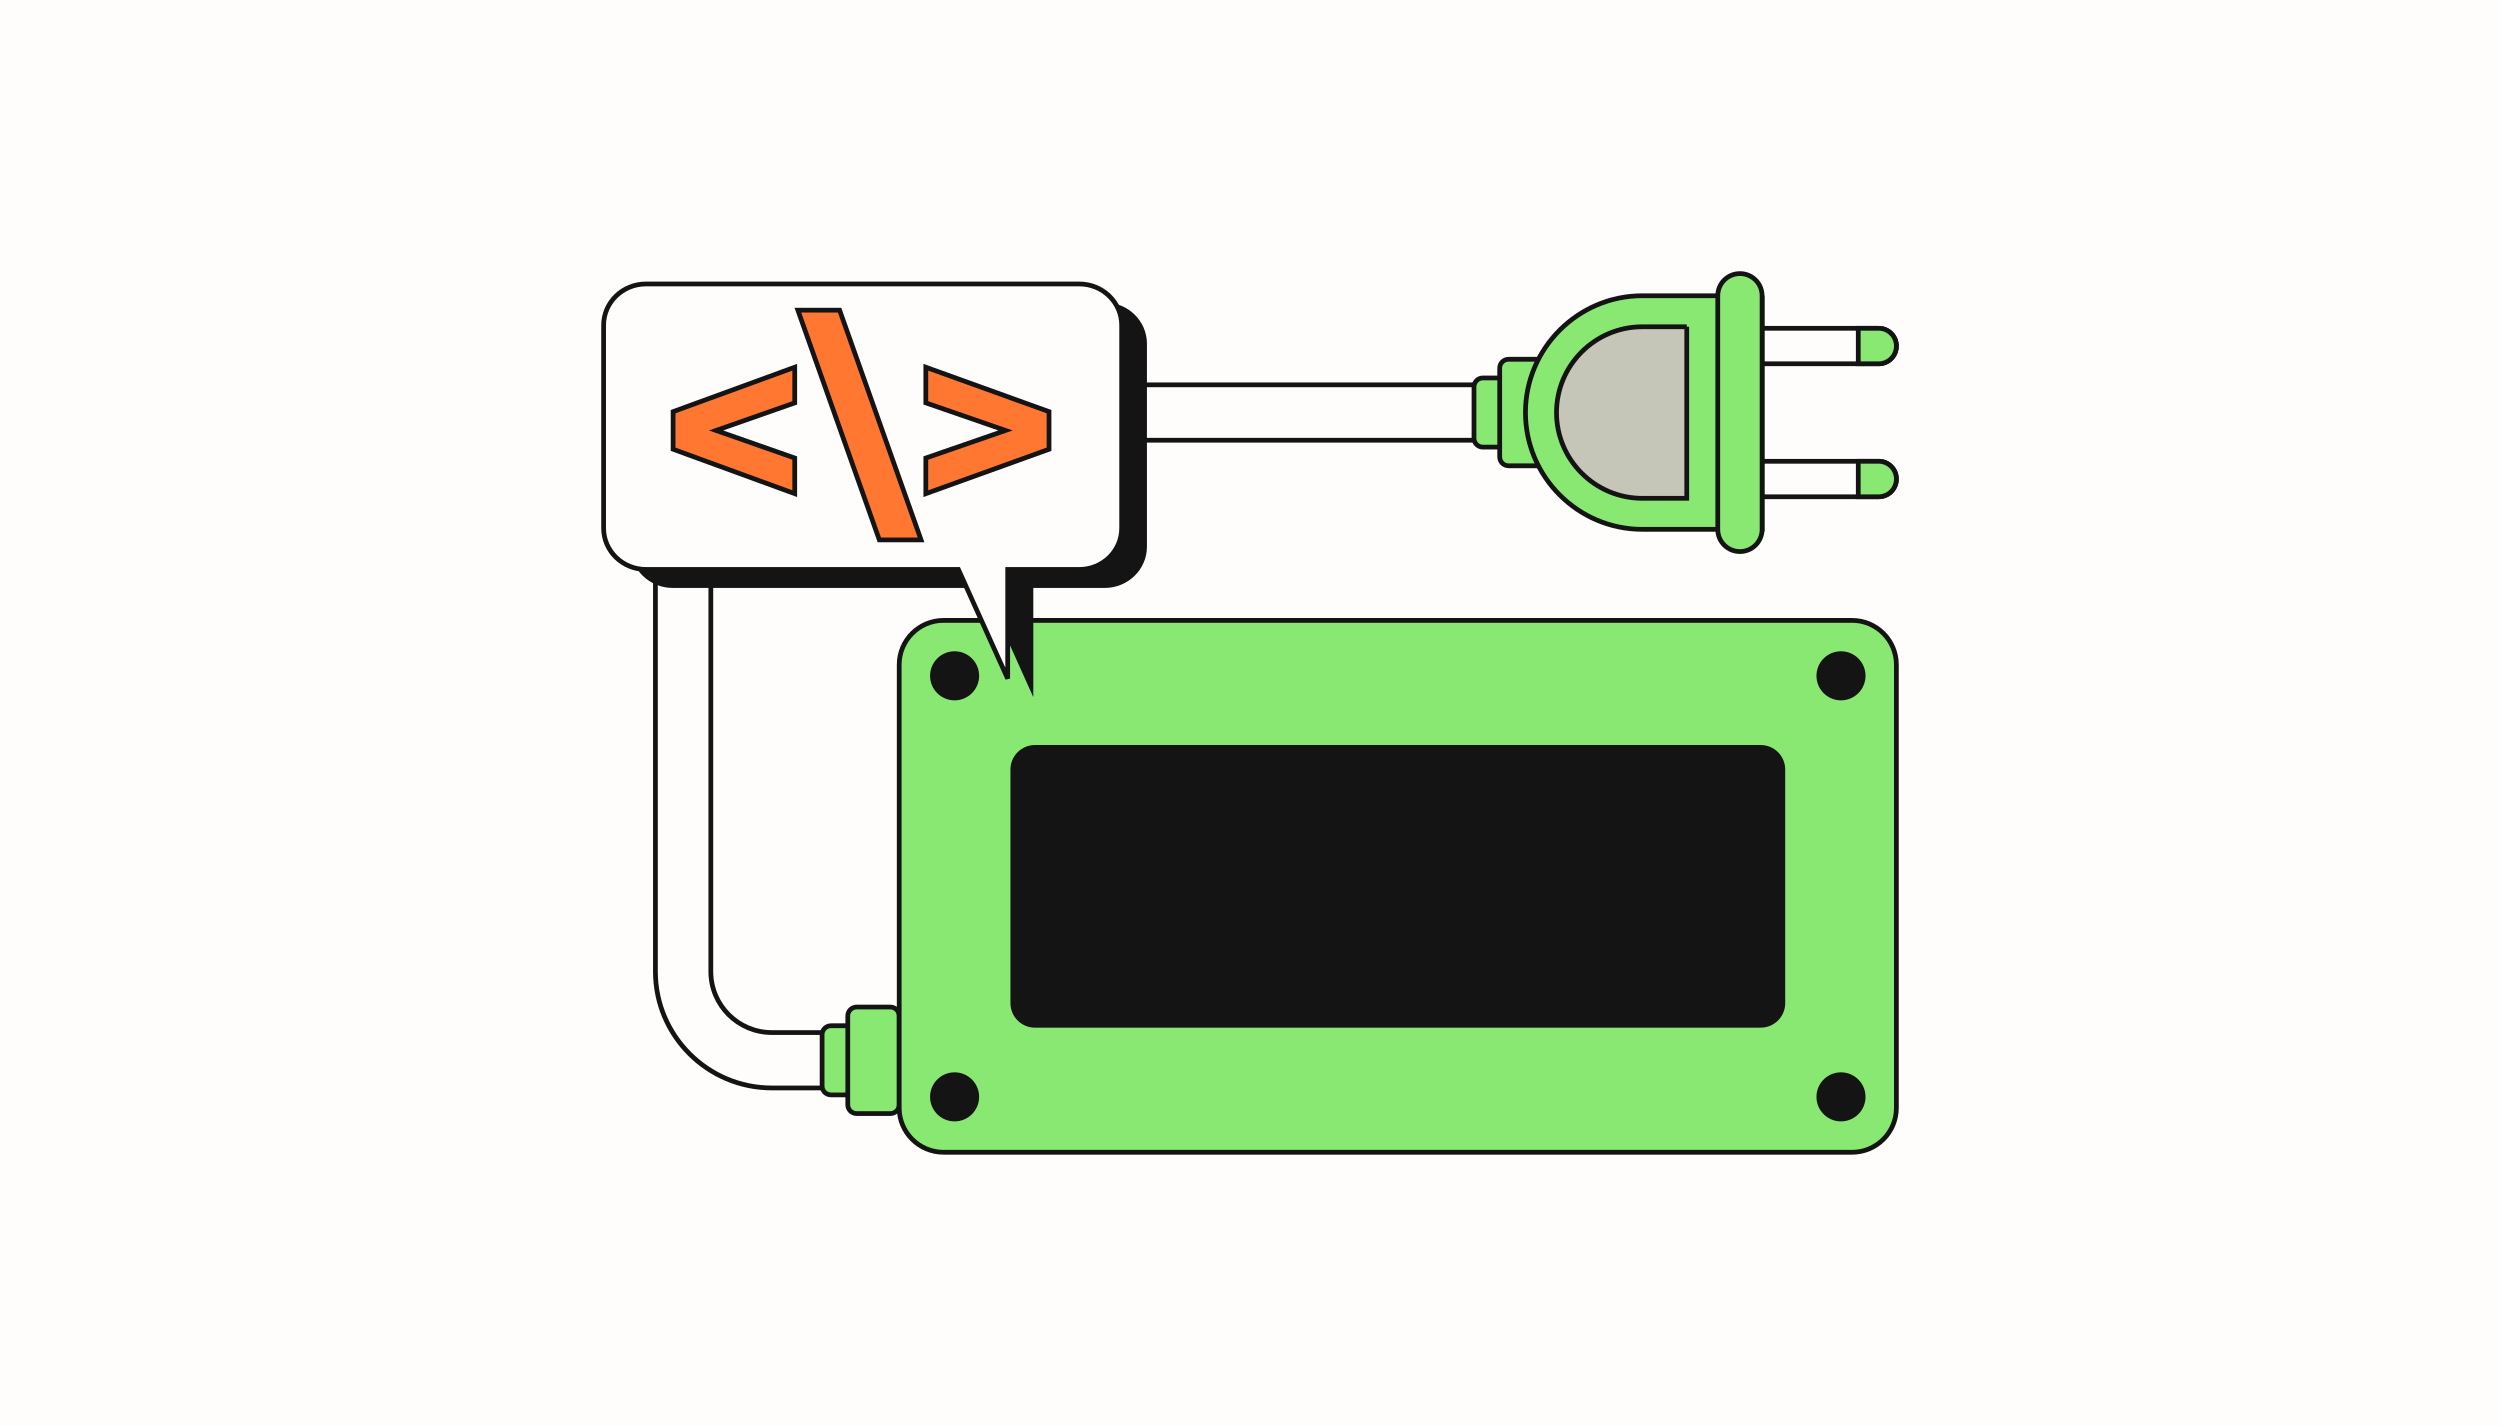 <svg width="526" height="300" viewBox="0 0 526 300" fill="none" xmlns="http://www.w3.org/2000/svg">
<rect width="526" height="300" fill="#FEFDFB"/>
<path d="M320.943 80.972L320.943 92.629L162.381 92.629C155.309 92.629 149.558 98.379 149.558 105.451L149.558 204.425C149.558 211.496 155.309 217.247 162.381 217.247L183.782 217.247L183.782 228.904L162.381 228.904C148.89 228.904 137.901 217.915 137.901 204.425L137.901 105.451C137.901 91.96 148.89 80.972 162.381 80.972L320.943 80.972Z" fill="#FEFDFB" stroke="#141414" stroke-miterlimit="10"/>
<path d="M367.013 72.809C367.013 70.742 368.676 69.079 370.743 69.079L395.269 69.079C397.336 69.079 398.999 70.742 398.999 72.809C398.999 74.876 397.336 76.539 395.269 76.539L370.743 76.539C368.676 76.539 367.013 74.876 367.013 72.809Z" fill="#FEFDFB" stroke="#141414" stroke-miterlimit="10"/>
<path d="M395.27 76.539C397.337 76.539 399 74.876 399 72.809C399 70.742 397.337 69.079 395.27 69.079L390.98 69.079L390.98 76.539L395.27 76.539Z" fill="#89E872" stroke="#141414" stroke-miterlimit="10"/>
<path d="M367.013 100.785C367.013 98.718 368.676 97.055 370.743 97.055L395.269 97.055C397.336 97.055 398.999 98.718 398.999 100.785C398.999 102.853 397.336 104.516 395.269 104.516L370.743 104.516C368.676 104.516 367.013 102.853 367.013 100.785Z" fill="#FEFDFB" stroke="#141414" stroke-miterlimit="10"/>
<path d="M395.27 104.516C397.337 104.516 399 102.853 399 100.785C399 98.718 397.337 97.055 395.27 97.055L390.98 97.055L390.98 104.516L395.27 104.516Z" fill="#89E872" stroke="#141414" stroke-miterlimit="10"/>
<path d="M310.127 81.39L310.127 92.207C310.127 93.237 310.962 94.072 311.992 94.072L319.079 94.072C320.109 94.072 320.944 93.237 320.944 92.207L320.944 81.39C320.944 80.36 320.109 79.525 319.079 79.525L311.992 79.525C310.962 79.525 310.127 80.36 310.127 81.39Z" fill="#89E872" stroke="#141414" stroke-miterlimit="10"/>
<path d="M315.537 77.456L315.537 96.138C315.537 97.168 316.372 98.003 317.402 98.003L324.49 98.003C325.52 98.003 326.355 97.168 326.355 96.138L326.355 77.456C326.355 76.426 325.52 75.591 324.49 75.591L317.402 75.591C316.372 75.591 315.537 76.426 315.537 77.456Z" fill="#89E872" stroke="#141414" stroke-miterlimit="10"/>
<path d="M370.74 62.227L345.531 62.227C332.009 62.227 320.958 73.293 320.958 86.799C320.958 100.321 332.024 111.372 345.531 111.372L370.74 111.372L370.74 62.211L370.74 62.227Z" fill="#89E872" stroke="#141414" stroke-miterlimit="10"/>
<path d="M361.418 111.387L361.418 62.226C361.418 59.646 363.501 57.564 366.081 57.564C368.661 57.564 370.743 59.646 370.743 62.226L370.743 111.387C370.743 113.967 368.661 116.049 366.081 116.049C363.501 116.049 361.418 113.967 361.418 111.387Z" fill="#89E872" stroke="#141414" stroke-miterlimit="10"/>
<path d="M354.891 68.754L345.535 68.754C335.588 68.754 327.49 76.852 327.49 86.799C327.49 96.746 335.588 104.844 345.535 104.844L354.891 104.844L354.891 68.739L354.891 68.754Z" fill="#C5C5B8" stroke="#141414" stroke-miterlimit="10"/>
<path d="M172.969 217.68L172.969 228.497C172.969 229.527 173.804 230.362 174.834 230.362L181.921 230.362C182.951 230.362 183.786 229.527 183.786 228.497L183.786 217.68C183.786 216.65 182.951 215.815 181.921 215.815L174.834 215.815C173.804 215.815 172.969 216.65 172.969 217.68Z" fill="#89E872" stroke="#141414" stroke-miterlimit="10"/>
<path d="M178.372 213.748L178.372 232.43C178.372 233.46 179.207 234.295 180.237 234.295L187.324 234.295C188.355 234.295 189.19 233.46 189.19 232.43L189.19 213.748C189.19 212.718 188.355 211.883 187.324 211.883L180.237 211.883C179.207 211.883 178.372 212.718 178.372 213.748Z" fill="#89E872" stroke="#141414" stroke-miterlimit="10"/>
<path d="M189.192 139.857L189.192 233.111C189.192 238.261 193.368 242.437 198.518 242.437L389.673 242.437C394.823 242.437 398.998 238.261 398.998 233.111L398.998 139.857C398.998 134.707 394.823 130.532 389.673 130.532L198.518 130.532C193.368 130.532 189.192 134.707 189.192 139.857Z" fill="#89E872" stroke="#141414" stroke-miterlimit="10"/>
<path d="M205.51 230.78C205.51 228.205 203.422 226.117 200.847 226.117C198.272 226.117 196.185 228.205 196.185 230.78C196.185 233.355 198.272 235.442 200.847 235.442C203.422 235.442 205.51 233.355 205.51 230.78Z" fill="#141414" stroke="#141414" stroke-miterlimit="10"/>
<path d="M205.51 142.191C205.51 139.616 203.422 137.528 200.847 137.528C198.272 137.528 196.185 139.616 196.185 142.191C196.185 144.766 198.272 146.854 200.847 146.854C203.422 146.854 205.51 144.766 205.51 142.191Z" fill="#141414" stroke="#141414" stroke-miterlimit="10"/>
<path d="M392.007 230.78C392.007 228.205 389.919 226.117 387.344 226.117C384.769 226.117 382.682 228.205 382.682 230.78C382.682 233.355 384.769 235.442 387.344 235.442C389.919 235.442 392.007 233.355 392.007 230.78Z" fill="#141414" stroke="#141414" stroke-miterlimit="10"/>
<path d="M392.007 142.191C392.007 139.616 389.919 137.528 387.344 137.528C384.769 137.528 382.682 139.616 382.682 142.191C382.682 144.766 384.769 146.854 387.344 146.854C389.919 146.854 392.007 144.766 392.007 142.191Z" fill="#141414" stroke="#141414" stroke-miterlimit="10"/>
<path d="M213.096 161.915L213.096 211.059C213.096 213.635 215.183 215.722 217.758 215.722L370.446 215.722C373.021 215.722 375.109 213.635 375.109 211.059L375.109 161.915C375.109 159.339 373.021 157.252 370.446 157.252L217.758 157.252C215.183 157.252 213.096 159.339 213.096 161.915Z" fill="#141414" stroke="#141414" stroke-miterlimit="10"/>
<path d="M141.544 63.635H232.421C237.334 63.635 241.315 67.519 241.315 72.312V115.026C241.315 119.819 237.334 123.703 232.421 123.703H217.407V146.682L207.071 123.703H141.544C136.631 123.703 132.649 119.819 132.649 115.026V72.312C132.649 67.519 136.631 63.635 141.544 63.635Z" fill="#141414"/>
<path d="M135.922 59.745H227.077C232.005 59.745 235.999 63.629 235.999 68.422V111.136C235.999 115.928 232.005 119.813 227.077 119.813H212.018V142.792L201.65 119.813H135.922C130.994 119.813 127 115.928 127 111.136V68.422C127 63.629 130.994 59.745 135.922 59.745Z" fill="#FEFDFB" stroke="#141414"/>
<path d="M194.793 84.763L211.563 90.566L194.793 96.369V103.866L220.714 94.521V86.611L194.793 77.265V84.763Z" fill="#FF7731" stroke="#141414"/>
<path d="M176.65 65.257H167.871L185.012 113.593H193.791L176.65 65.257Z" fill="#FF7731" stroke="#141414"/>
<path d="M141.623 86.611V94.521L167.211 103.866V96.369L150.656 90.566L167.211 84.763V77.265L141.623 86.611Z" fill="#FF7731" stroke="#141414"/>
</svg>
